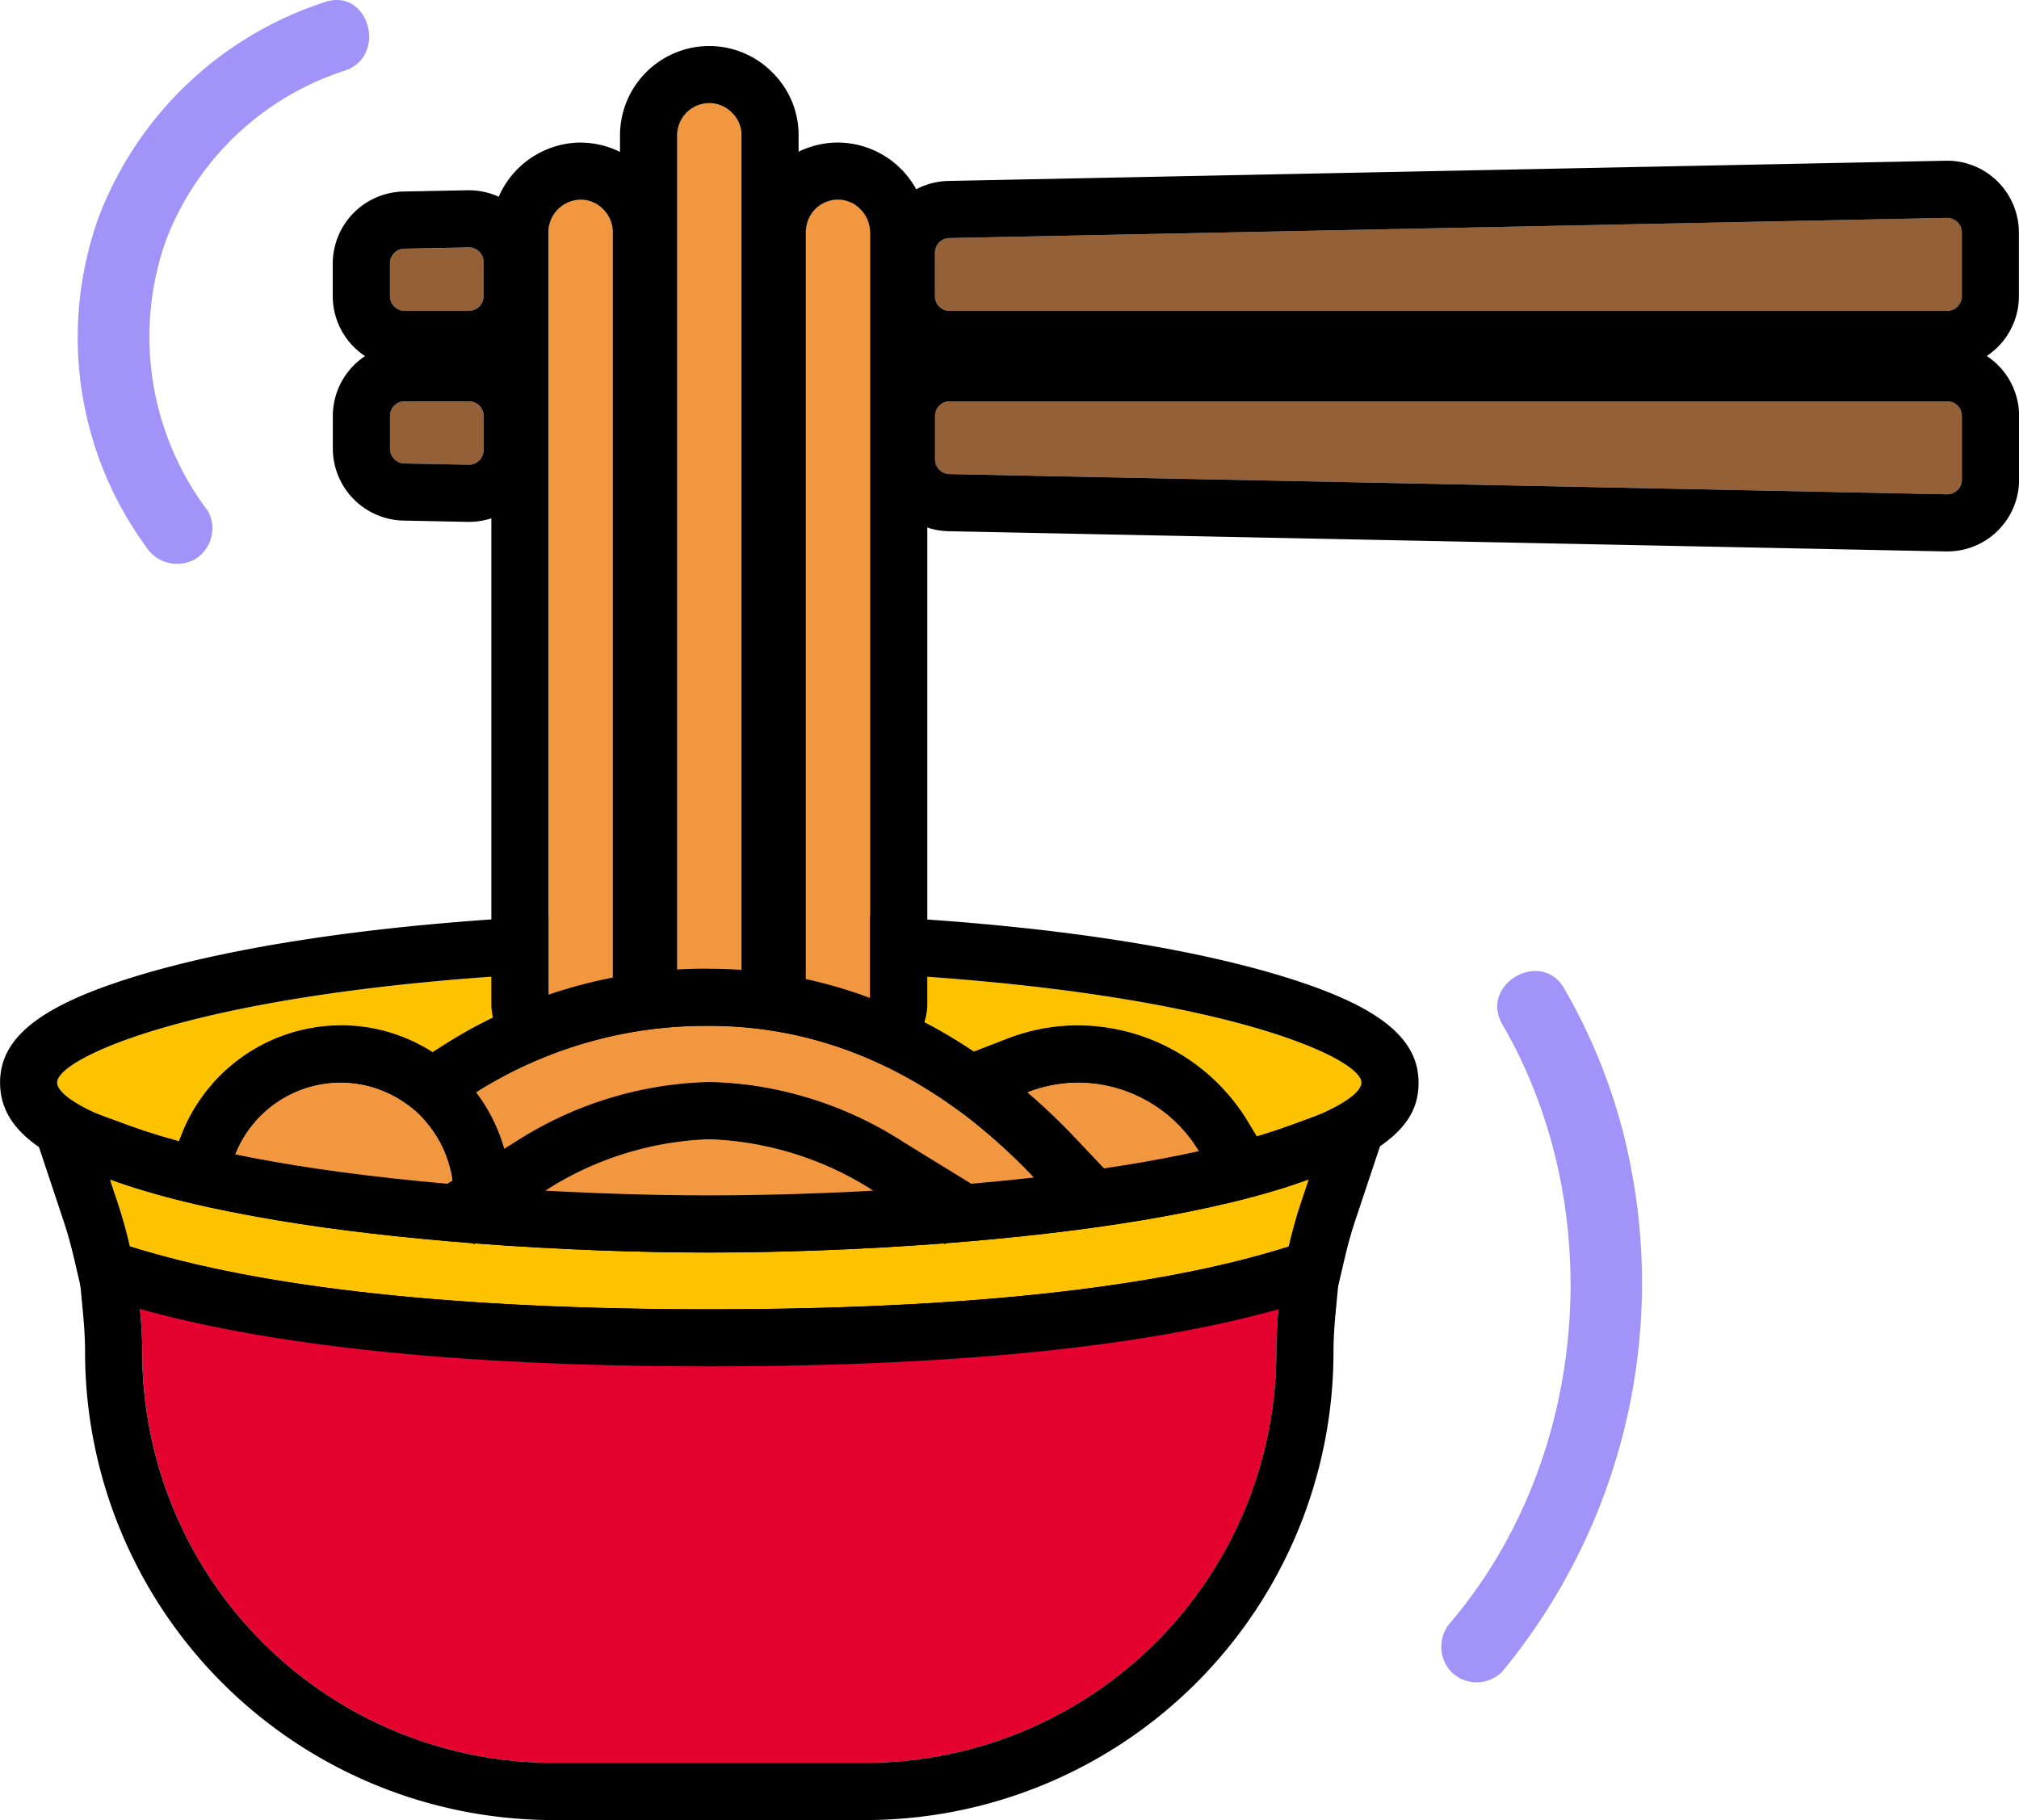 <svg id="Composant_8_1" data-name="Composant 8 – 1" xmlns="http://www.w3.org/2000/svg" width="141.303" height="127.397" viewBox="0 0 141.303 127.397">
  <g id="Groupe_276" data-name="Groupe 276" transform="translate(-5921.117 -421.288)">
    <g id="Groupe_275" data-name="Groupe 275">
      <g id="Groupe_259" data-name="Groupe 259">
        <path id="Tracé_416" data-name="Tracé 416" d="M6016.4,497.062c0,.946-2.516,2.4-7.4,3.81a13.783,13.783,0,0,0-19.506-5.81,35.888,35.888,0,0,0-4.84-2.784v-2.709C6007.194,491.01,6016.4,495.4,6016.4,497.062Z" fill="#fdc300"/>
        <path id="Tracé_417" data-name="Tracé 417" d="M5984.648,489.569c22.546,1.44,31.749,5.834,31.749,7.493,0,.946-2.516,2.4-7.4,3.81a13.785,13.785,0,0,0-19.506-5.811,35.991,35.991,0,0,0-4.84-2.783v-2.709m-4-4.264v9.5l2.279,1.086a31.927,31.927,0,0,1,4.3,2.473l2.1,1.442,2.195-1.3a9.784,9.784,0,0,1,13.876,4.135l1.478,3.005,3.218-.926c9.074-2.613,10.3-5.335,10.3-7.654,0-3.28-3.082-5.574-10.305-7.67-4.445-1.29-12.423-3-25.189-3.815l-4.255-.272Z"/>
      </g>
      <g id="Groupe_260" data-name="Groupe 260">
        <path id="Tracé_418" data-name="Tracé 418" d="M5956.867,489.569v2.4a34.185,34.185,0,0,0-5.479,3.02,11.847,11.847,0,0,0-17.677,6.215c-5.693-1.506-8.594-3.121-8.594-4.145C5925.117,495.4,5934.321,491.01,5956.867,489.569Z" fill="#fdc300"/>
        <path id="Tracé_419" data-name="Tracé 419" d="M5956.867,489.569v2.4a34.261,34.261,0,0,0-5.479,3.02,11.847,11.847,0,0,0-17.677,6.215c-5.693-1.506-8.594-3.121-8.594-4.145,0-1.659,9.2-6.053,31.75-7.493m4-4.264-4.255.272c-12.766.816-20.745,2.525-25.19,3.815-7.223,2.1-10.3,4.39-10.3,7.67,0,3.516,3.353,5.838,11.571,8.012l3.616.957,1.2-3.544a7.847,7.847,0,0,1,11.721-4.132l2.219,1.429,2.187-1.478a30.285,30.285,0,0,1,4.84-2.668l2.4-1.048V485.3Z"/>
      </g>
      <g id="Groupe_261" data-name="Groupe 261">
        <path id="Tracé_420" data-name="Tracé 420" d="M5977.543,437.225a2.236,2.236,0,0,1,2.223-1.959,2.178,2.178,0,0,1,1.576.675,2.256,2.256,0,0,1,.638,1.252,1.7,1.7,0,0,1,.038.325v54.051h-4.5V437.518A2.188,2.188,0,0,1,5977.543,437.225Z" fill="#f1973f"/>
        <path id="Tracé_421" data-name="Tracé 421" d="M5979.762,435.266h0a2.178,2.178,0,0,1,1.576.675,2.255,2.255,0,0,1,.638,1.253,1.677,1.677,0,0,1,.038.324v54.051h-4.5V437.518a2.188,2.188,0,0,1,.029-.293,2.236,2.236,0,0,1,2.219-1.959m.009-4h-.009a6.245,6.245,0,0,0-6.177,5.379,6.142,6.142,0,0,0-.069.744c0,.043,0,.086,0,.129v54.051a4,4,0,0,0,4,4h4.5a4,4,0,0,0,4-4V437.446a5.657,5.657,0,0,0-.1-.98,6.288,6.288,0,0,0-6.142-5.2Z"/>
      </g>
      <g id="Groupe_262" data-name="Groupe 262">
        <path id="Tracé_422" data-name="Tracé 422" d="M5961.749,435.266a2.207,2.207,0,0,1,1.608.693,2.277,2.277,0,0,1,.644,1.471v54.139h-4.5V475.8h0V437.443A2.294,2.294,0,0,1,5961.749,435.266Z" fill="#f1973f"/>
        <path id="Tracé_423" data-name="Tracé 423" d="M5961.75,435.266a2.209,2.209,0,0,1,1.607.693,2.277,2.277,0,0,1,.644,1.471v54.139h-4.5V437.443a2.294,2.294,0,0,1,2.252-2.177h0m0-4h-.071a6.313,6.313,0,0,0-6.177,5.974c0,.068,0,.135,0,.2v54.126a4,4,0,0,0,4,4h4.5a4,4,0,0,0,4-4V437.43c0-.068,0-.137,0-.2a6.289,6.289,0,0,0-6.246-5.959Z"/>
      </g>
      <g id="Groupe_267" data-name="Groupe 267">
        <g id="Groupe_263" data-name="Groupe 263">
          <path id="Tracé_424" data-name="Tracé 424" d="M5953.936,438.609h-.02l-4.5.09a1.027,1.027,0,0,0-1.005,1.026v2.3a1.027,1.027,0,0,0,1.026,1.026h4.5a1.026,1.026,0,0,0,1.026-1.026v-2.387a1.026,1.026,0,0,0-1.026-1.026Z" fill="#936037"/>
          <path id="Tracé_425" data-name="Tracé 425" d="M5953.936,438.609a1.026,1.026,0,0,1,1.026,1.026v2.387a1.026,1.026,0,0,1-1.026,1.026h-4.5a1.027,1.027,0,0,1-1.026-1.026v-2.3a1.027,1.027,0,0,1,1.005-1.026l4.5-.09h.02m0-4h-.071l-.045,0-4.489.089a5.054,5.054,0,0,0-4.925,5.025v2.3a5.032,5.032,0,0,0,5.026,5.026h4.5a5.031,5.031,0,0,0,5.026-5.026v-2.387a5.055,5.055,0,0,0-1.508-3.589,5,5,0,0,0-3.518-1.437Z"/>
        </g>
        <g id="Groupe_264" data-name="Groupe 264">
          <path id="Tracé_426" data-name="Tracé 426" d="M5953.936,449.381h-4.5a1.026,1.026,0,0,0-1.026,1.025v2.3a1.026,1.026,0,0,0,1.005,1.025l4.5.09h.02a1.026,1.026,0,0,0,1.026-1.025v-2.388A1.025,1.025,0,0,0,5953.936,449.381Z" fill="#936037"/>
          <path id="Tracé_427" data-name="Tracé 427" d="M5953.936,449.381a1.025,1.025,0,0,1,1.026,1.025v2.388a1.026,1.026,0,0,1-1.026,1.025h-.02l-4.5-.09a1.026,1.026,0,0,1-1.005-1.025v-2.3a1.026,1.026,0,0,1,1.026-1.025h4.5m0-4h-4.5a5.032,5.032,0,0,0-5.026,5.025v2.3a5.053,5.053,0,0,0,4.925,5.024l4.473.09h.132a5,5,0,0,0,3.518-1.436,5.057,5.057,0,0,0,1.508-3.589v-2.388a5.031,5.031,0,0,0-5.026-5.025Z"/>
        </g>
        <g id="Groupe_265" data-name="Groupe 265">
          <path id="Tracé_428" data-name="Tracé 428" d="M6057.394,449.381h-69.816a1.025,1.025,0,0,0-1.025,1.025v3.041a1.025,1.025,0,0,0,1,1.025l69.817,1.417h.02a1.026,1.026,0,0,0,1.026-1.026v-4.457A1.025,1.025,0,0,0,6057.394,449.381Z" fill="#936037"/>
          <path id="Tracé_429" data-name="Tracé 429" d="M6057.394,449.381a1.025,1.025,0,0,1,1.026,1.025v4.457a1.026,1.026,0,0,1-1.026,1.026h-.02l-69.817-1.417a1.025,1.025,0,0,1-1-1.025v-3.041a1.025,1.025,0,0,1,1.025-1.025h69.816m0-4h-69.816a5.03,5.03,0,0,0-5.025,5.025v3.041a5.053,5.053,0,0,0,4.924,5.025l69.78,1.415.041,0h.1a5,5,0,0,0,3.519-1.437,5.053,5.053,0,0,0,1.507-3.589v-4.457a5.031,5.031,0,0,0-5.026-5.025Z"/>
        </g>
        <g id="Groupe_266" data-name="Groupe 266">
          <path id="Tracé_430" data-name="Tracé 430" d="M6058.112,436.833a1.022,1.022,0,0,0-.718-.294h-.02l-69.817,1.414a1.025,1.025,0,0,0-1,1.025v3.043a1.026,1.026,0,0,0,1.025,1.026h69.816a1.026,1.026,0,0,0,1.026-1.026v-4.457A1.023,1.023,0,0,0,6058.112,436.833Z" fill="#936037"/>
          <path id="Tracé_431" data-name="Tracé 431" d="M6057.394,436.539a1.028,1.028,0,0,1,1.026,1.026v4.457a1.026,1.026,0,0,1-1.026,1.026h-69.816a1.026,1.026,0,0,1-1.025-1.026v-3.043a1.025,1.025,0,0,1,1-1.025l69.817-1.414h.02m0-4h-.076l-.045,0-69.8,1.414a5.052,5.052,0,0,0-4.923,5.024v3.043a5.031,5.031,0,0,0,5.025,5.026h69.816a5.031,5.031,0,0,0,5.026-5.026v-4.457a5.054,5.054,0,0,0-1.51-3.591,5,5,0,0,0-3.516-1.435Z"/>
        </g>
      </g>
      <g id="Groupe_268" data-name="Groupe 268">
        <path id="Tracé_432" data-name="Tracé 432" d="M5968.5,430.761a2.252,2.252,0,0,1,2.252-2.252,2.206,2.206,0,0,1,1.6.689,2.156,2.156,0,0,1,.648,1.563v60.808h-4.5Z" fill="#f1973f"/>
        <path id="Tracé_433" data-name="Tracé 433" d="M5970.761,428.509a2.2,2.2,0,0,1,1.6.689,2.156,2.156,0,0,1,.648,1.563v60.808h-4.5V430.761a2.252,2.252,0,0,1,2.252-2.252h0m0-4h0a6.26,6.26,0,0,0-6.252,6.252v60.808a4,4,0,0,0,4,4h4.5a4,4,0,0,0,4-4V430.761a6.157,6.157,0,0,0-1.8-4.367,6.227,6.227,0,0,0-4.452-1.885Z"/>
      </g>
      <g id="Groupe_269" data-name="Groupe 269">
        <path id="Tracé_434" data-name="Tracé 434" d="M5998.286,503.134a46.862,46.862,0,0,0-5.3-5.382,9.8,9.8,0,0,1,12.053,4.128C6003.045,502.324,6000.8,502.749,5998.286,503.134Z" fill="#f1973f"/>
        <path id="Tracé_435" data-name="Tracé 435" d="M5996.554,497.062a9.926,9.926,0,0,1,8.483,4.818c-1.992.444-4.241.869-6.751,1.254a46.782,46.782,0,0,0-5.3-5.382,9.888,9.888,0,0,1,3.57-.69m0-4a13.866,13.866,0,0,0-5.014.96l-6.233,2.412,5.071,4.353a42.9,42.9,0,0,1,4.847,4.922l1.447,1.719,2.221-.34c2.488-.382,4.848-.82,7.015-1.3l5.425-1.211-2.871-4.759a13.994,13.994,0,0,0-11.908-6.752Z"/>
      </g>
      <g id="Groupe_270" data-name="Groupe 270">
        <path id="Tracé_436" data-name="Tracé 436" d="M5993.534,503.765c-1.578.186-3.245.351-4.983.5-2.865-2.393-9.634-7.2-17.794-7.2a26.987,26.987,0,0,0-14.355,4.681,11.856,11.856,0,0,0-2.008-3.979,30.1,30.1,0,0,1,16.363-4.671C5980.907,493.093,5988.472,498.4,5993.534,503.765Z" fill="#f1973f"/>
        <path id="Tracé_437" data-name="Tracé 437" d="M5970.757,493.093c10.15,0,17.714,5.31,22.777,10.672-1.578.186-3.245.351-4.983.5-2.865-2.393-9.634-7.2-17.794-7.2a26.987,26.987,0,0,0-14.355,4.681,11.856,11.856,0,0,0-2.008-3.979,30.1,30.1,0,0,1,16.363-4.671m0-4a34.055,34.055,0,0,0-18.5,5.291l-3.7,2.343,2.671,3.475a7.857,7.857,0,0,1,1.333,2.639l1.483,5.2,4.536-2.935c2.849-1.843,7.274-4.039,12.182-4.039,6.965,0,12.971,4.388,15.23,6.275l1.266,1.058,1.644-.143c1.9-.165,3.572-.333,5.106-.515l7.9-.934-5.462-5.784c-7.366-7.8-16.248-11.926-25.685-11.926Z"/>
      </g>
      <g id="Groupe_271" data-name="Groupe 271">
        <path id="Tracé_438" data-name="Tracé 438" d="M5952.823,504.255a130.41,130.41,0,0,1-15.256-2.147,7.914,7.914,0,0,1,15.256,2.147Z" fill="#f1973f"/>
        <path id="Tracé_439" data-name="Tracé 439" d="M5944.961,497.062a7.92,7.92,0,0,1,7.862,7.193,130.41,130.41,0,0,1-15.256-2.147,7.971,7.971,0,0,1,7.394-5.046m0-4a12.028,12.028,0,0,0-11.118,7.586l-1.727,4.4,4.63.971a134.458,134.458,0,0,0,15.73,2.217l4.781.416-.452-4.778a11.869,11.869,0,0,0-11.844-10.816Z"/>
      </g>
      <g id="Groupe_272" data-name="Groupe 272">
        <path id="Tracé_440" data-name="Tracé 440" d="M5982.34,504.7c-3.592.188-7.435.3-11.583.3s-7.991-.113-11.582-.3a20.121,20.121,0,0,1,23.165,0Z" fill="#f1973f"/>
        <path id="Tracé_441" data-name="Tracé 441" d="M5970.757,501.03a22.68,22.68,0,0,1,11.583,3.668c-3.592.188-7.435.3-11.583.3s-7.991-.113-11.582-.3a22.683,22.683,0,0,1,11.582-3.668m0-4a26.143,26.143,0,0,0-13.676,4.259l-10.955,6.73,12.839.673c3.937.207,7.794.307,11.792.307s7.856-.1,11.793-.307l12.838-.673-10.954-6.73a26.144,26.144,0,0,0-13.677-4.259Z"/>
      </g>
      <g id="Groupe_273" data-name="Groupe 273">
        <path id="Tracé_442" data-name="Tracé 442" d="M5981.7,544.686h-21.879a28.78,28.78,0,0,1-28.748-28.747c0-1.028-.063-2.05-.159-3.068,9.549,2.667,22.9,4.034,39.846,4.034,17.026,0,30.375-1.363,39.844-4.02-.1,1.014-.157,2.03-.157,3.054A28.78,28.78,0,0,1,5981.7,544.686Z" fill="#e4022f"/>
        <path id="Tracé_443" data-name="Tracé 443" d="M5930.911,512.871c9.549,2.667,22.9,4.034,39.846,4.034,17.026,0,30.375-1.363,39.844-4.02-.1,1.014-.157,2.03-.157,3.054a28.78,28.78,0,0,1-28.747,28.747h-21.88a28.78,28.78,0,0,1-28.747-28.747c0-1.028-.063-2.05-.159-3.068m-4.524-5.417.542,5.79c.095,1.016.141,1.9.141,2.7a32.785,32.785,0,0,0,32.747,32.747h21.88a32.784,32.784,0,0,0,32.747-32.747c0-.806.046-1.682.14-2.68l.544-5.8-5.608,1.574c-9.154,2.569-22.2,3.871-38.763,3.871-16.492,0-29.536-1.307-38.77-3.886l-5.6-1.565Z"/>
      </g>
      <g id="Groupe_274" data-name="Groupe 274">
        <path id="Tracé_444" data-name="Tracé 444" d="M6012.125,505.593c-.325.974-.587,1.96-.819,2.956-9.148,2.907-22.767,4.388-40.549,4.388-17.682,0-31.3-1.485-40.55-4.4-.23-.992-.494-1.976-.818-2.946l-.581-1.747c6.473,2.374,16.141,3.753,25.42,4.469l.071.071s.038-.035.064-.061c5.955.454,11.739.641,16.394.641s10.44-.187,16.4-.641c.026.026.061.058.063.061l.072-.071c9.279-.716,18.947-2.093,25.419-4.469Z" fill="#fdc300"/>
        <path id="Tracé_445" data-name="Tracé 445" d="M6012.707,503.848l-.582,1.744c-.325.975-.587,1.961-.82,2.957-9.147,2.907-22.766,4.388-40.548,4.388-17.682,0-31.3-1.485-40.55-4.4-.23-.992-.494-1.976-.818-2.947l-.581-1.746c6.473,2.374,16.141,3.753,25.42,4.469l.071.071s.038-.035.064-.061c5.955.454,11.739.641,16.394.641s10.44-.187,16.4-.641c.026.026.061.057.063.061l.072-.071c9.279-.716,18.946-2.093,25.42-4.469m6.422-6.617-7.8,2.862c-5.265,1.932-13.566,3.387-24.022,4.21l-.46.035c-5.317.406-11.032.63-16.09.63s-10.772-.224-16.09-.63l-.459-.035c-10.451-.823-18.752-2.278-24.023-4.21l-7.794-2.858,2.622,7.877.581,1.746c.257.771.491,1.617.717,2.587l.516,2.225,2.179.687c9.651,3.039,23.7,4.58,41.751,4.58,18.156,0,32.206-1.54,41.76-4.575l2.168-.689.516-2.216c.236-1.011.464-1.837.718-2.6l.582-1.747,2.628-7.882Z"/>
      </g>
    </g>
  </g>
  <g id="Composant_7_1" data-name="Composant 7 – 1" transform="translate(5.418)">
    <path id="Tracé_333" data-name="Tracé 333" d="M5935.636,457.018a20.222,20.222,0,0,1-2.92-18.862,19.968,19.968,0,0,1,12.5-11.913c3.052-.981,1.747-5.81-1.329-4.822a25.3,25.3,0,0,0-15.861,15.063,24.846,24.846,0,0,0,3.3,23.058,2.576,2.576,0,0,0,3.42.9,2.518,2.518,0,0,0,.9-3.421Z" transform="translate(-5926.535 -421.288)" fill="#a193f8"/>
    <path id="Tracé_334" data-name="Tracé 334" d="M6026.262,492.989c7.474,12.894,6.086,30.37-3.567,41.8a2.568,2.568,0,0,0,0,3.536,2.521,2.521,0,0,0,3.535,0,42.693,42.693,0,0,0,8.575-37.4,39.892,39.892,0,0,0-4.225-10.458c-1.614-2.783-5.936-.268-4.318,2.524Z" transform="translate(-5926.535 -421.288)" fill="#a193f8"/>
  </g>
</svg>
